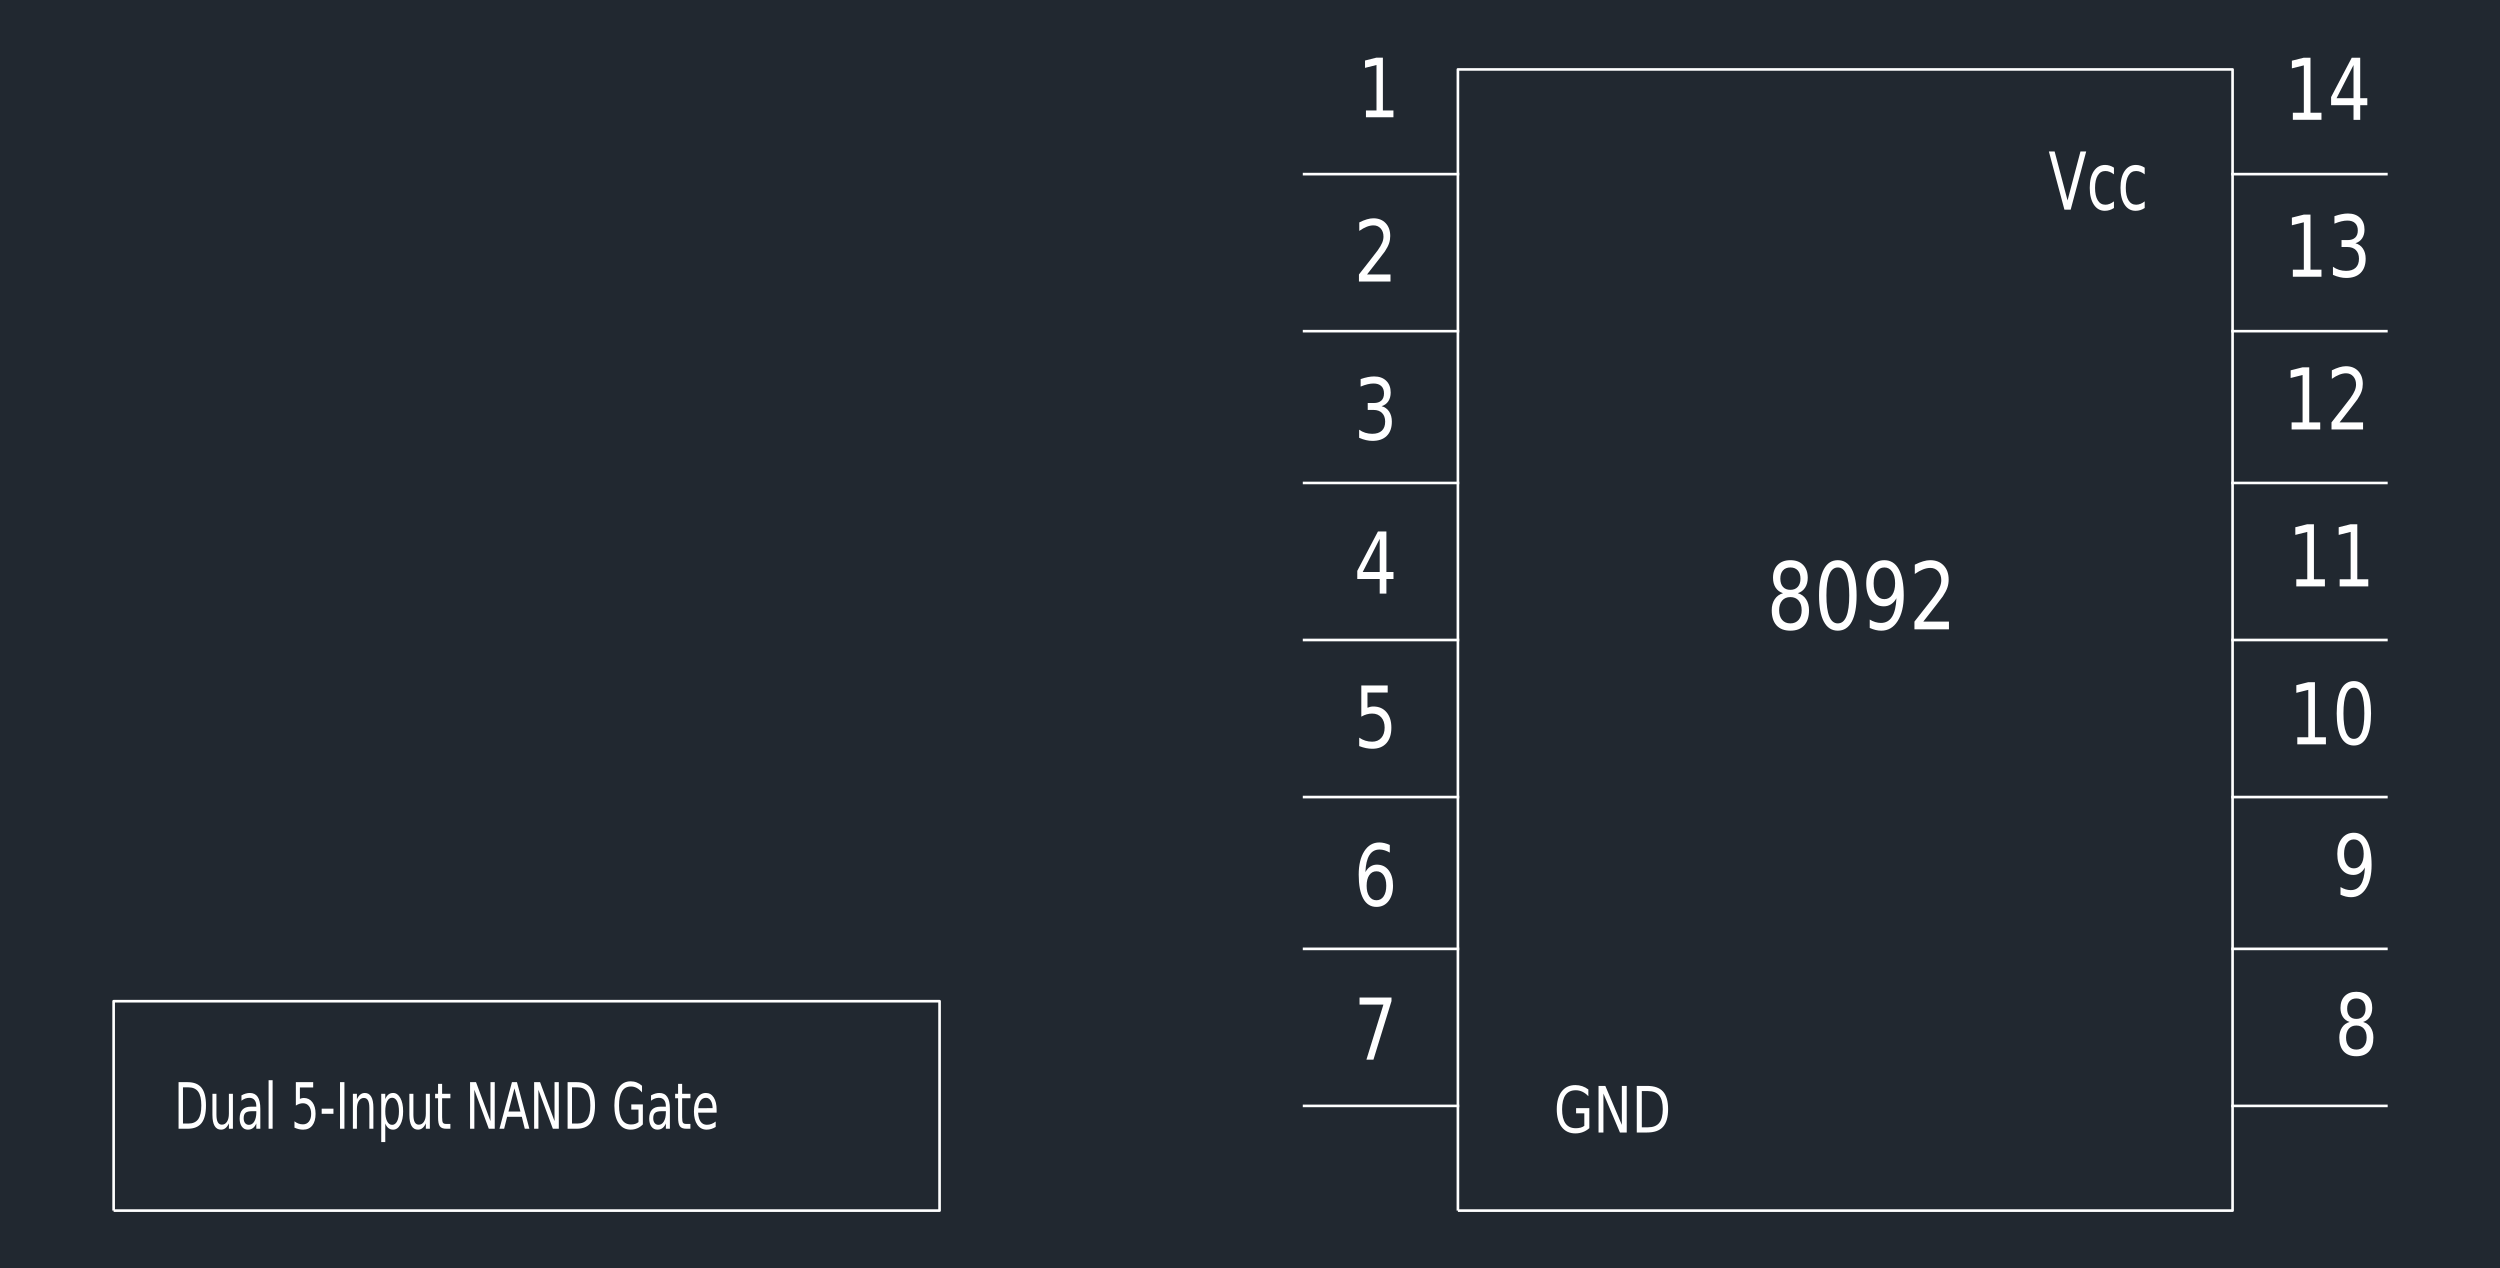 <svg xmlns="http://www.w3.org/2000/svg" width="908.341" height="460.8" viewBox="0 0 681.256 345.6"><defs><style>*{stroke-linejoin:round;stroke-linecap:butt}</style></defs><g id="figure_1"><path d="M0 345.6h681.256V0H0z" style="fill:#fff" id="patch_1"/><g id="axes_1"><path d="M0 345.6h681.256V0H0z" style="fill:#212830" id="patch_2"/><path d="M30.966 329.89v-57.058h225.068v57.059H30.966" clip-path="url(#pe446a64cc4)" style="fill:none;stroke:#fff;stroke-width:.72;stroke-linejoin:miter" id="patch_3"/><path d="M49.862 296.304v9.871h1.453q1.84 0 2.693-1.189.853-1.192.853-3.76 0-2.55-.853-3.736-.853-1.186-2.693-1.186h-1.453zm-1.202-1.412h2.47q2.583 0 3.79 1.534 1.21 1.535 1.21 4.8 0 3.284-1.215 4.824-1.214 1.537-3.785 1.537h-2.47v-12.695zm9.226 8.938v-5.766h1.095v5.706q0 1.352.368 2.03.37.674 1.108.674.886 0 1.4-.808.516-.808.516-2.204v-5.398h1.095v9.523h-1.095v-1.464q-.398.868-.925 1.29-.526.422-1.223.422-1.149 0-1.745-1.02-.594-1.02-.594-2.985zm2.756-5.994zm8.112 4.965q-1.327 0-1.84.433-.512.433-.512 1.48 0 .833.385 1.322.384.487 1.043.487.913 0 1.463-.922t.55-2.451v-.349h-1.089zm2.185-.647v5.433h-1.095v-1.444q-.376.865-.936 1.278-.56.414-1.369.414-1.023 0-1.628-.822-.604-.822-.604-2.198 0-1.606.752-2.422.754-.816 2.248-.816h1.537v-.155q0-1.08-.497-1.67-.498-.591-1.397-.591-.57 0-1.114.196-.54.196-1.04.587v-1.447q.6-.332 1.166-.495.566-.166 1.1-.166 1.448 0 2.163 1.072.714 1.069.714 3.246zm2.255-7.798h1.095v13.231h-1.095v-13.231zm7.429.536h4.72v1.447h-3.62v3.11q.261-.128.522-.19.263-.063.526-.063 1.488 0 2.356 1.165.87 1.164.87 3.153 0 2.049-.893 3.186-.893 1.135-2.518 1.135-.56 0-1.14-.136-.58-.136-1.199-.408v-1.728q.536.416 1.107.62.571.204 1.208.204 1.03 0 1.63-.772.602-.773.602-2.1 0-1.326-.602-2.099-.6-.775-1.63-.775-.482 0-.962.152-.478.153-.977.476v-6.377zm7.035 7.229h3.207v1.393h-3.207v-1.393zm4.998-7.23h1.202v12.696h-1.202v-12.695zm9.09 6.947v5.75h-1.095v-5.698q0-1.353-.37-2.022-.369-.672-1.106-.672-.888 0-1.4.808-.512.806-.512 2.201v5.382h-1.101v-9.523h1.1v1.48q.395-.86.926-1.284.534-.424 1.23-.424 1.15 0 1.738 1.015.59 1.014.59 2.987zm3.242 4.32v5.05h-1.1v-13.144h1.1v1.445q.347-.849.873-1.26.527-.413 1.259-.413 1.215 0 1.973 1.376.76 1.377.76 3.622t-.76 3.624q-.758 1.377-1.973 1.377-.732 0-1.26-.414-.525-.413-.872-1.262zm3.728-3.324q0-1.725-.497-2.707-.497-.983-1.366-.983-.87 0-1.367.983-.498.982-.498 2.707 0 1.725.498 2.707.497.982 1.367.982.869 0 1.366-.982.497-.982.497-2.707zm2.839.996v-5.766h1.095v5.706q0 1.352.367 2.03.37.674 1.109.674.886 0 1.4-.808.516-.808.516-2.204v-5.398h1.095v9.523h-1.095v-1.464q-.398.868-.926 1.29-.525.422-1.223.422-1.148 0-1.744-1.02-.594-1.02-.594-2.985zm2.756-5.994zm6.165-2.476v2.704h2.255v1.216h-2.255v5.17q0 1.165.223 1.497.223.332.909.332h1.123v1.308h-1.123q-1.269 0-1.75-.674-.483-.678-.483-2.463v-5.17h-.803v-1.216h.803v-2.704h1.101zm7.618-.468h1.62l3.94 10.62v-10.62h1.166v12.695h-1.62l-3.938-10.62v10.62h-1.168v-12.695zm12.09 1.692-1.632 6.318h3.268l-1.636-6.318zm-.68-1.692h1.364l3.386 12.695h-1.25l-.809-3.257h-4.005l-.81 3.257h-1.268l3.392-12.695zm6.047 0h1.62l3.94 10.62v-10.62h1.166v12.695h-1.62l-3.938-10.62v10.62h-1.168v-12.695zm10.32 1.412v9.871h1.454q1.84 0 2.693-1.189.853-1.192.853-3.76 0-2.55-.853-3.736-.853-1.186-2.693-1.186h-1.453zm-1.201-1.412h2.47q2.583 0 3.79 1.534 1.21 1.535 1.21 4.8 0 3.284-1.215 4.824-1.214 1.537-3.785 1.537h-2.47v-12.695zm19.32 10.883v-3.41h-1.964v-1.411h3.154v5.452q-.696.705-1.535 1.067-.838.362-1.79.362-2.084 0-3.261-1.739-1.176-1.741-1.176-4.843 0-3.113 1.176-4.851 1.177-1.739 3.26-1.739.869 0 1.652.308.782.304 1.443.9v1.829q-.666-.808-1.417-1.217-.75-.408-1.577-.408-1.632 0-2.451 1.3-.817 1.301-.817 3.878 0 2.569.817 3.87.819 1.3 2.451 1.3.636 0 1.135-.158.501-.158.9-.49zm6.37-2.974q-1.328 0-1.84.433-.513.433-.513 1.48 0 .833.385 1.322.384.487 1.043.487.913 0 1.463-.922t.55-2.451v-.349h-1.089zm2.184-.647v5.433h-1.095v-1.444q-.376.865-.936 1.278-.56.414-1.37.414-1.022 0-1.628-.822-.603-.822-.603-2.198 0-1.606.752-2.422.754-.816 2.247-.816h1.538v-.155q0-1.08-.498-1.67-.497-.591-1.396-.591-.571 0-1.114.196-.54.196-1.04.587v-1.447q.6-.332 1.166-.495.565-.166 1.1-.166 1.448 0 2.162 1.072.715 1.069.715 3.246zm3.338-6.794v2.704h2.255v1.216h-2.255v5.17q0 1.165.223 1.497.223.332.909.332h1.123v1.308h-1.123q-1.269 0-1.75-.674-.483-.678-.483-2.463v-5.17h-.803v-1.216h.803v-2.704h1.101zm9.398 7.074v.765h-5.035q.072 1.616.681 2.462.61.846 1.7.846.63 0 1.222-.22t1.177-.664v1.48q-.59.356-1.21.544-.618.188-1.254.188-1.597 0-2.528-1.325-.931-1.328-.931-3.592 0-2.337.883-3.708.884-1.374 2.385-1.374 1.345 0 2.128 1.238.782 1.235.782 3.36zm-1.095-.46q-.011-1.281-.503-2.046-.491-.767-1.3-.767-.917 0-1.467.74t-.634 2.084l3.904-.01z" clip-path="url(#pe446a64cc4)" style="fill:#fff" id="patch_4"/><path d="M397.283 329.89V18.919H608.38v310.973H397.283" clip-path="url(#pe446a64cc4)" style="fill:none;stroke:#fff;stroke-width:.72;stroke-linejoin:miter" id="patch_5"/><path d="m375.975 146.83-4.627 9.036h4.627v-9.037zm-.482-1.996h2.304v11.032h1.933v1.905h-1.933v3.99h-1.822v-3.99h-6.113v-2.21l5.63-10.727z" clip-path="url(#pe446a64cc4)" style="fill:#fff" id="patch_6"/><path d="M625.746 157.86h2.992v-12.915l-3.256.816v-2.086l3.238-.816h1.832v15.001h2.992v1.927h-7.798v-1.927zm11.817 0h2.993v-12.915l-3.257.816v-2.086l3.24-.816h1.83v15.001h2.993v1.927h-7.799v-1.927z" clip-path="url(#pe446a64cc4)" style="fill:#fff" id="patch_7"/><path d="M487.881 162.706q-1.428 0-2.247.956-.816.956-.816 2.627 0 1.674.816 2.63.819.957 2.247.957t2.25-.96q.826-.964.826-2.627 0-1.67-.819-2.627-.816-.956-2.257-.956zm-2.003-1.064q-1.289-.396-2.01-1.5-.717-1.106-.717-2.694 0-2.218 1.264-3.507 1.266-1.29 3.466-1.29 2.213 0 3.473 1.29 1.26 1.29 1.26 3.507 0 1.588-.72 2.695-.718 1.103-1.997 1.5 1.447.42 2.254 1.65.809 1.226.809 2.996 0 2.694-1.314 4.135-1.314 1.436-3.765 1.436-2.447 0-3.765-1.436-1.314-1.44-1.314-4.135 0-1.77.813-2.996.815-1.23 2.263-1.65zm-.733-3.956q0 1.437.717 2.242.72.806 2.019.806 1.292 0 2.019-.806.73-.805.73-2.242 0-1.44-.73-2.245-.727-.806-2.019-.806-1.298 0-2.019.806-.717.805-.717 2.245zm15.662-3.05q-1.546 0-2.327 1.904-.778 1.9-.778 5.721 0 3.806.778 5.71.78 1.905 2.327 1.905 1.558 0 2.336-1.905.78-1.904.78-5.71 0-3.82-.78-5.721-.778-1.905-2.336-1.905zm0-1.985q2.492 0 3.806 2.464 1.314 2.46 1.314 7.146 0 4.675-1.314 7.139-1.314 2.46-3.806 2.46-2.489 0-3.803-2.46-1.314-2.464-1.314-7.139 0-4.686 1.314-7.146 1.314-2.464 3.803-2.464zm8.7 18.463v-2.282q.756.449 1.527.683.775.234 1.52.234 1.985 0 3.029-1.667 1.048-1.666 1.197-5.067-.575 1.068-1.46 1.64-.883.57-1.953.57-2.222 0-3.517-1.678-1.295-1.682-1.295-4.599 0-2.849 1.349-4.57 1.35-1.727 3.59-1.727 2.571 0 3.924 2.464 1.355 2.46 1.355 7.146 0 4.377-1.663 6.988-1.66 2.611-4.467 2.611-.755 0-1.53-.187-.77-.186-1.606-.559zm3.987-7.849q1.35 0 2.137-1.15.79-1.155.79-3.167 0-1.996-.79-3.154-.788-1.159-2.137-1.159t-2.136 1.159q-.787 1.158-.787 3.154 0 2.012.787 3.167.787 1.15 2.136 1.15zm10.605 6.127h6.994v2.107h-9.403v-2.107q1.14-1.476 3.108-3.96 1.971-2.488 2.476-3.21.962-1.35 1.343-2.286.384-.936.384-1.84 0-1.477-.829-2.405-.828-.933-2.158-.933-.943 0-1.99.409-1.045.408-2.236 1.242v-2.532q1.21-.607 2.26-.916 1.054-.31 1.927-.31 2.302 0 3.67 1.44 1.368 1.437 1.368 3.841 0 1.143-.343 2.167-.34 1.02-1.244 2.409-.248.36-1.578 2.079-1.327 1.718-3.749 4.805z" clip-path="url(#pe446a64cc4)" style="fill:#fff" id="patch_8"/><path d="M431.732 306.797v-3.41h-2.245v-1.412h3.605v5.453q-.794.705-1.754 1.067-.958.361-2.046.361-2.382 0-3.727-1.738-1.343-1.742-1.343-4.843 0-3.113 1.343-4.852 1.345-1.738 3.727-1.738.992 0 1.887.307.894.305 1.65.9v1.83q-.762-.809-1.62-1.217-.857-.408-1.802-.408-1.866 0-2.802 1.3-.933 1.3-.933 3.878 0 2.568.933 3.869.936 1.3 2.802 1.3.727 0 1.297-.158.573-.157 1.028-.49zm3.87-10.884h1.85l4.504 10.62v-10.62h1.333v12.696h-1.85l-4.502-10.62v10.62h-1.334v-12.696zm11.795 1.412v9.872h1.661q2.103 0 3.078-1.19.975-1.191.975-3.76 0-2.55-.975-3.735-.975-1.187-3.078-1.187h-1.66zm-1.373-1.412h2.823q2.951 0 4.331 1.535 1.383 1.534 1.383 4.8 0 3.283-1.39 4.824-1.386 1.537-4.324 1.537h-2.823v-12.696z" clip-path="url(#pe446a64cc4)" style="fill:#fff" id="patch_9"/><path d="M375.087 237.43q-1.234 0-1.957 1.056-.72 1.052-.72 2.887 0 1.825.72 2.888.723 1.06 1.957 1.06 1.233 0 1.953-1.06.72-1.063.72-2.888 0-1.835-.72-2.887-.72-1.056-1.953-1.056zm3.636-7.18v2.086q-.69-.406-1.393-.62-.702-.218-1.393-.218-1.814 0-2.772 1.531-.955 1.531-1.091 4.626.534-.987 1.34-1.513.81-.526 1.78-.526 2.04 0 3.224 1.55 1.184 1.545 1.184 4.207 0 2.609-1.233 4.187-1.233 1.574-3.282 1.574-2.351 0-3.594-2.249-1.242-2.253-1.242-6.526 0-4.013 1.524-6.4 1.524-2.387 4.09-2.387.69 0 1.392.17.703.171 1.466.508z" clip-path="url(#pe446a64cc4)" style="fill:#fff" id="patch_10"/><path d="M355.374 258.567h41.909" clip-path="url(#pe446a64cc4)" style="fill:none;stroke:#fff;stroke-width:.72;stroke-linecap:square" id="line2d_1"/><path d="M355.374 301.361h41.909" clip-path="url(#pe446a64cc4)" style="fill:none;stroke:#fff;stroke-width:.72;stroke-linecap:square" id="line2d_2"/><path d="M370.478 271.826h8.707v.975l-4.917 15.952h-1.913l4.627-14.997h-6.504v-1.93z" clip-path="url(#pe446a64cc4)" style="fill:#fff" id="patch_11"/><path d="M355.374 174.405h41.909" clip-path="url(#pe446a64cc4)" style="fill:none;stroke:#fff;stroke-width:.72;stroke-linecap:square" id="line2d_3"/><path d="M355.374 217.2h41.909" clip-path="url(#pe446a64cc4)" style="fill:none;stroke:#fff;stroke-width:.72;stroke-linecap:square" id="line2d_4"/><path d="M370.96 186.783h7.191v1.93h-5.514v4.147q.398-.17.795-.254.4-.084.801-.084 2.267 0 3.59 1.553 1.327 1.553 1.327 4.205 0 2.731-1.361 4.248-1.362 1.513-3.837 1.513-.854 0-1.739-.182-.882-.181-1.825-.544v-2.304q.815.555 1.686.828.87.272 1.84.272 1.57 0 2.484-1.03.917-1.03.917-2.801 0-1.767-.917-2.797-.914-1.034-2.484-1.034-.734 0-1.466.203-.728.203-1.489.635v-8.504z" clip-path="url(#pe446a64cc4)" style="fill:#fff" id="patch_12"/><path d="M608.38 258.567h41.91" clip-path="url(#pe446a64cc4)" style="fill:none;stroke:#fff;stroke-width:.72;stroke-linecap:square" id="line2d_5"/><path d="M608.38 301.361h41.91" clip-path="url(#pe446a64cc4)" style="fill:none;stroke:#fff;stroke-width:.72;stroke-linecap:square" id="line2d_6"/><path d="M642.107 279.46q-1.306 0-2.055.874-.746.874-.746 2.401 0 1.531.746 2.406.75.874 2.055.874 1.306 0 2.058-.878.754-.881.754-2.402 0-1.527-.748-2.401-.746-.874-2.064-.874zm-1.831-.973q-1.179-.363-1.837-1.371-.656-1.012-.656-2.463 0-2.028 1.155-3.207 1.158-1.18 3.17-1.18 2.022 0 3.174 1.18 1.152 1.179 1.152 3.207 0 1.45-.658 2.463-.656 1.008-1.826 1.371 1.324.385 2.06 1.51.74 1.12.74 2.738 0 2.464-1.2 3.78-1.202 1.314-3.443 1.314-2.238 0-3.442-1.313-1.202-1.317-1.202-3.78 0-1.619.743-2.74.746-1.124 2.07-1.509zm-.67-3.617q0 1.314.655 2.05.66.736 1.846.736 1.181 0 1.846-.736.668-.736.668-2.05 0-1.317-.668-2.053-.665-.737-1.846-.737-1.187 0-1.846.737-.656.736-.656 2.053z" clip-path="url(#pe446a64cc4)" style="fill:#fff" id="patch_13"/><path d="M637.791 243.808v-2.086q.691.41 1.396.624.709.214 1.39.214 1.814 0 2.77-1.524.957-1.523 1.094-4.632-.526.975-1.336 1.498-.806.522-1.784.522-2.032 0-3.216-1.534-1.184-1.538-1.184-4.205 0-2.605 1.233-4.18 1.234-1.577 3.283-1.577 2.35 0 3.587 2.253 1.24 2.249 1.24 6.533 0 4.002-1.522 6.389-1.518 2.387-4.083 2.387-.69 0-1.4-.17-.704-.171-1.468-.512zm3.646-7.176q1.233 0 1.953-1.052.723-1.056.723-2.895 0-1.825-.723-2.884-.72-1.06-1.953-1.06-1.234 0-1.954 1.06t-.72 2.884q0 1.84.72 2.895.72 1.052 1.954 1.052z" clip-path="url(#pe446a64cc4)" style="fill:#fff" id="patch_14"/><path d="M608.38 217.2h41.91" clip-path="url(#pe446a64cc4)" style="fill:none;stroke:#fff;stroke-width:.72;stroke-linecap:square" id="line2d_7"/><path d="M626.02 200.901h2.992v-12.915l-3.256.816v-2.086l3.239-.816h1.831v15h2.992v1.926h-7.798V200.9zm15.417-13.492q-1.414 0-2.128 1.741-.71 1.738-.71 5.232 0 3.479.71 5.22.714 1.742 2.128 1.742 1.425 0 2.136-1.742.714-1.741.714-5.22 0-3.494-.714-5.232-.711-1.74-2.136-1.74zm0-1.814q2.278 0 3.48 2.253 1.2 2.25 1.2 6.534 0 4.273-1.2 6.526-1.202 2.25-3.48 2.25-2.276 0-3.477-2.25-1.202-2.253-1.202-6.526 0-4.285 1.202-6.534 1.201-2.253 3.477-2.253z" clip-path="url(#pe446a64cc4)" style="fill:#fff" id="patch_15"/><path d="M608.38 174.405h41.91" clip-path="url(#pe446a64cc4)" style="fill:none;stroke:#fff;stroke-width:.72;stroke-linecap:square" id="line2d_8"/><path d="M372.518 74.792h6.394v1.927h-8.597v-1.927q1.042-1.35 2.841-3.62 1.803-2.275 2.264-2.935.88-1.234 1.228-2.09.351-.856.351-1.683 0-1.35-.757-2.199-.758-.852-1.974-.852-.862 0-1.82.373-.955.374-2.043 1.136v-2.315q1.106-.555 2.067-.838.963-.283 1.761-.283 2.104 0 3.355 1.317 1.251 1.314 1.251 3.512 0 1.045-.313 1.98-.31.933-1.138 2.203-.226.33-1.442 1.9-1.214 1.572-3.428 4.394z" clip-path="url(#pe446a64cc4)" style="fill:#fff" id="patch_16"/><path d="M355.374 90.242h41.909" clip-path="url(#pe446a64cc4)" style="fill:none;stroke:#fff;stroke-width:.72;stroke-linecap:square" id="line2d_9"/><path d="M355.374 131.61h41.909" clip-path="url(#pe446a64cc4)" style="fill:none;stroke:#fff;stroke-width:.72;stroke-linecap:square" id="line2d_10"/><path d="M376.491 110.685q1.315.352 2.052 1.466.74 1.11.74 2.742 0 2.503-1.378 3.878-1.379 1.372-3.918 1.372-.85 0-1.753-.21-.903-.211-1.864-.632v-2.21q.76.556 1.666.839.909.283 1.898.283 1.721 0 2.624-.85.903-.848.903-2.47 0-1.498-.84-2.34-.838-.845-2.333-.845h-1.578v-1.883h1.65q1.35 0 2.067-.675.717-.674.717-1.944 0-1.303-.74-2-.737-.7-2.116-.7-.754 0-1.616.207-.862.204-1.895.632v-2.04q1.044-.362 1.956-.543.911-.182 1.718-.182 2.087 0 3.3 1.187 1.216 1.182 1.216 3.2 0 1.407-.644 2.376-.645.968-1.832 1.342z" clip-path="url(#pe446a64cc4)" style="fill:#fff" id="patch_17"/><path d="M355.374 47.448h41.909" clip-path="url(#pe446a64cc4)" style="fill:none;stroke:#fff;stroke-width:.72;stroke-linecap:square" id="line2d_11"/><path d="M372.226 30.11h2.873V17.712l-3.126.783v-2.002l3.11-.784h1.757V30.11h2.873v1.85h-7.487v-1.85z" clip-path="url(#pe446a64cc4)" style="fill:#fff" id="patch_18"/><path d="M624.807 73.487h2.992V60.572l-3.256.816v-2.086l3.239-.816h1.831v15.001h2.992v1.927h-7.798v-1.927zm17.05-7.201q1.315.352 2.052 1.466.74 1.11.74 2.742 0 2.503-1.378 3.878-1.379 1.372-3.918 1.372-.85 0-1.753-.21-.903-.211-1.864-.632v-2.21q.76.556 1.666.839.909.283 1.898.283 1.722 0 2.624-.85.903-.848.903-2.47 0-1.498-.839-2.34-.839-.845-2.333-.845h-1.58v-1.883h1.652q1.35 0 2.067-.675.716-.674.716-1.944 0-1.303-.74-2-.737-.7-2.115-.7-.755 0-1.617.207-.862.204-1.895.632v-2.04q1.045-.362 1.956-.543.911-.182 1.718-.182 2.087 0 3.3 1.187 1.216 1.182 1.216 3.2 0 1.407-.644 2.376-.645.968-1.832 1.342z" clip-path="url(#pe446a64cc4)" style="fill:#fff" id="patch_19"/><path d="M608.38 90.242h41.91" clip-path="url(#pe446a64cc4)" style="fill:none;stroke:#fff;stroke-width:.72;stroke-linecap:square" id="line2d_12"/><path d="M608.38 131.61h41.91" clip-path="url(#pe446a64cc4)" style="fill:none;stroke:#fff;stroke-width:.72;stroke-linecap:square" id="line2d_13"/><path d="M624.468 115.101h2.992v-12.915l-3.257.816v-2.086l3.24-.816h1.83v15.001h2.993v1.927h-7.798V115.1zm13.077 0h6.394v1.927h-8.597V115.1q1.042-1.35 2.841-3.62 1.803-2.275 2.264-2.935.88-1.234 1.228-2.09.351-.856.351-1.683 0-1.35-.757-2.199-.758-.852-1.974-.852-.862 0-1.82.374-.955.373-2.043 1.135v-2.315q1.106-.555 2.066-.838.964-.283 1.762-.283 2.104 0 3.355 1.317 1.251 1.314 1.251 3.512 0 1.045-.313 1.98-.31.933-1.138 2.203-.226.33-1.442 1.901-1.214 1.57-3.428 4.393z" clip-path="url(#pe446a64cc4)" style="fill:#fff" id="patch_20"/><path d="M608.38 47.448h41.91" clip-path="url(#pe446a64cc4)" style="fill:none;stroke:#fff;stroke-width:.72;stroke-linecap:square" id="line2d_14"/><path d="M624.807 30.728h2.992V17.813l-3.256.816v-2.086l3.239-.816h1.831v15.001h2.992v1.927h-7.798v-1.927zm16.534-13.006-4.626 9.037h4.626v-9.037zm-.482-1.995h2.304V26.76h1.933v1.905h-1.933v3.99h-1.822v-3.99h-6.112v-2.21l5.63-10.727z" clip-path="url(#pe446a64cc4)" style="fill:#fff" id="patch_21"/><path d="m562.56 57.136-4.24-15.87h1.568l3.521 13.36 3.526-13.36h1.562l-4.233 15.87h-1.705zm13.496-11.448v1.83q-.58-.46-1.164-.687-.583-.228-1.178-.228-1.334 0-2.072 1.207-.735 1.204-.735 3.384 0 2.18.735 3.388.738 1.204 2.072 1.204.595 0 1.178-.228t1.164-.687v1.81q-.573.38-1.188.57-.612.195-1.304.195-1.884 0-2.993-1.69-1.107-1.691-1.107-4.562 0-2.91 1.119-4.577 1.121-1.67 3.071-1.67.631 0 1.233.187.603.183 1.17.554zm8.378 0v1.83q-.581-.46-1.165-.687-.583-.228-1.178-.228-1.333 0-2.071 1.207-.736 1.204-.736 3.384 0 2.18.736 3.388.738 1.204 2.071 1.204.595 0 1.178-.228.584-.228 1.165-.687v1.81q-.574.38-1.188.57-.612.195-1.305.195-1.883 0-2.993-1.69-1.107-1.691-1.107-4.562 0-2.91 1.12-4.577 1.12-1.67 3.07-1.67.631 0 1.234.187.602.183 1.169.554z" clip-path="url(#pe446a64cc4)" style="fill:#fff" id="patch_22"/></g></g><defs><clipPath id="pe446a64cc4"><path d="M0 0h681.256v345.6H0z"/></clipPath></defs></svg>
